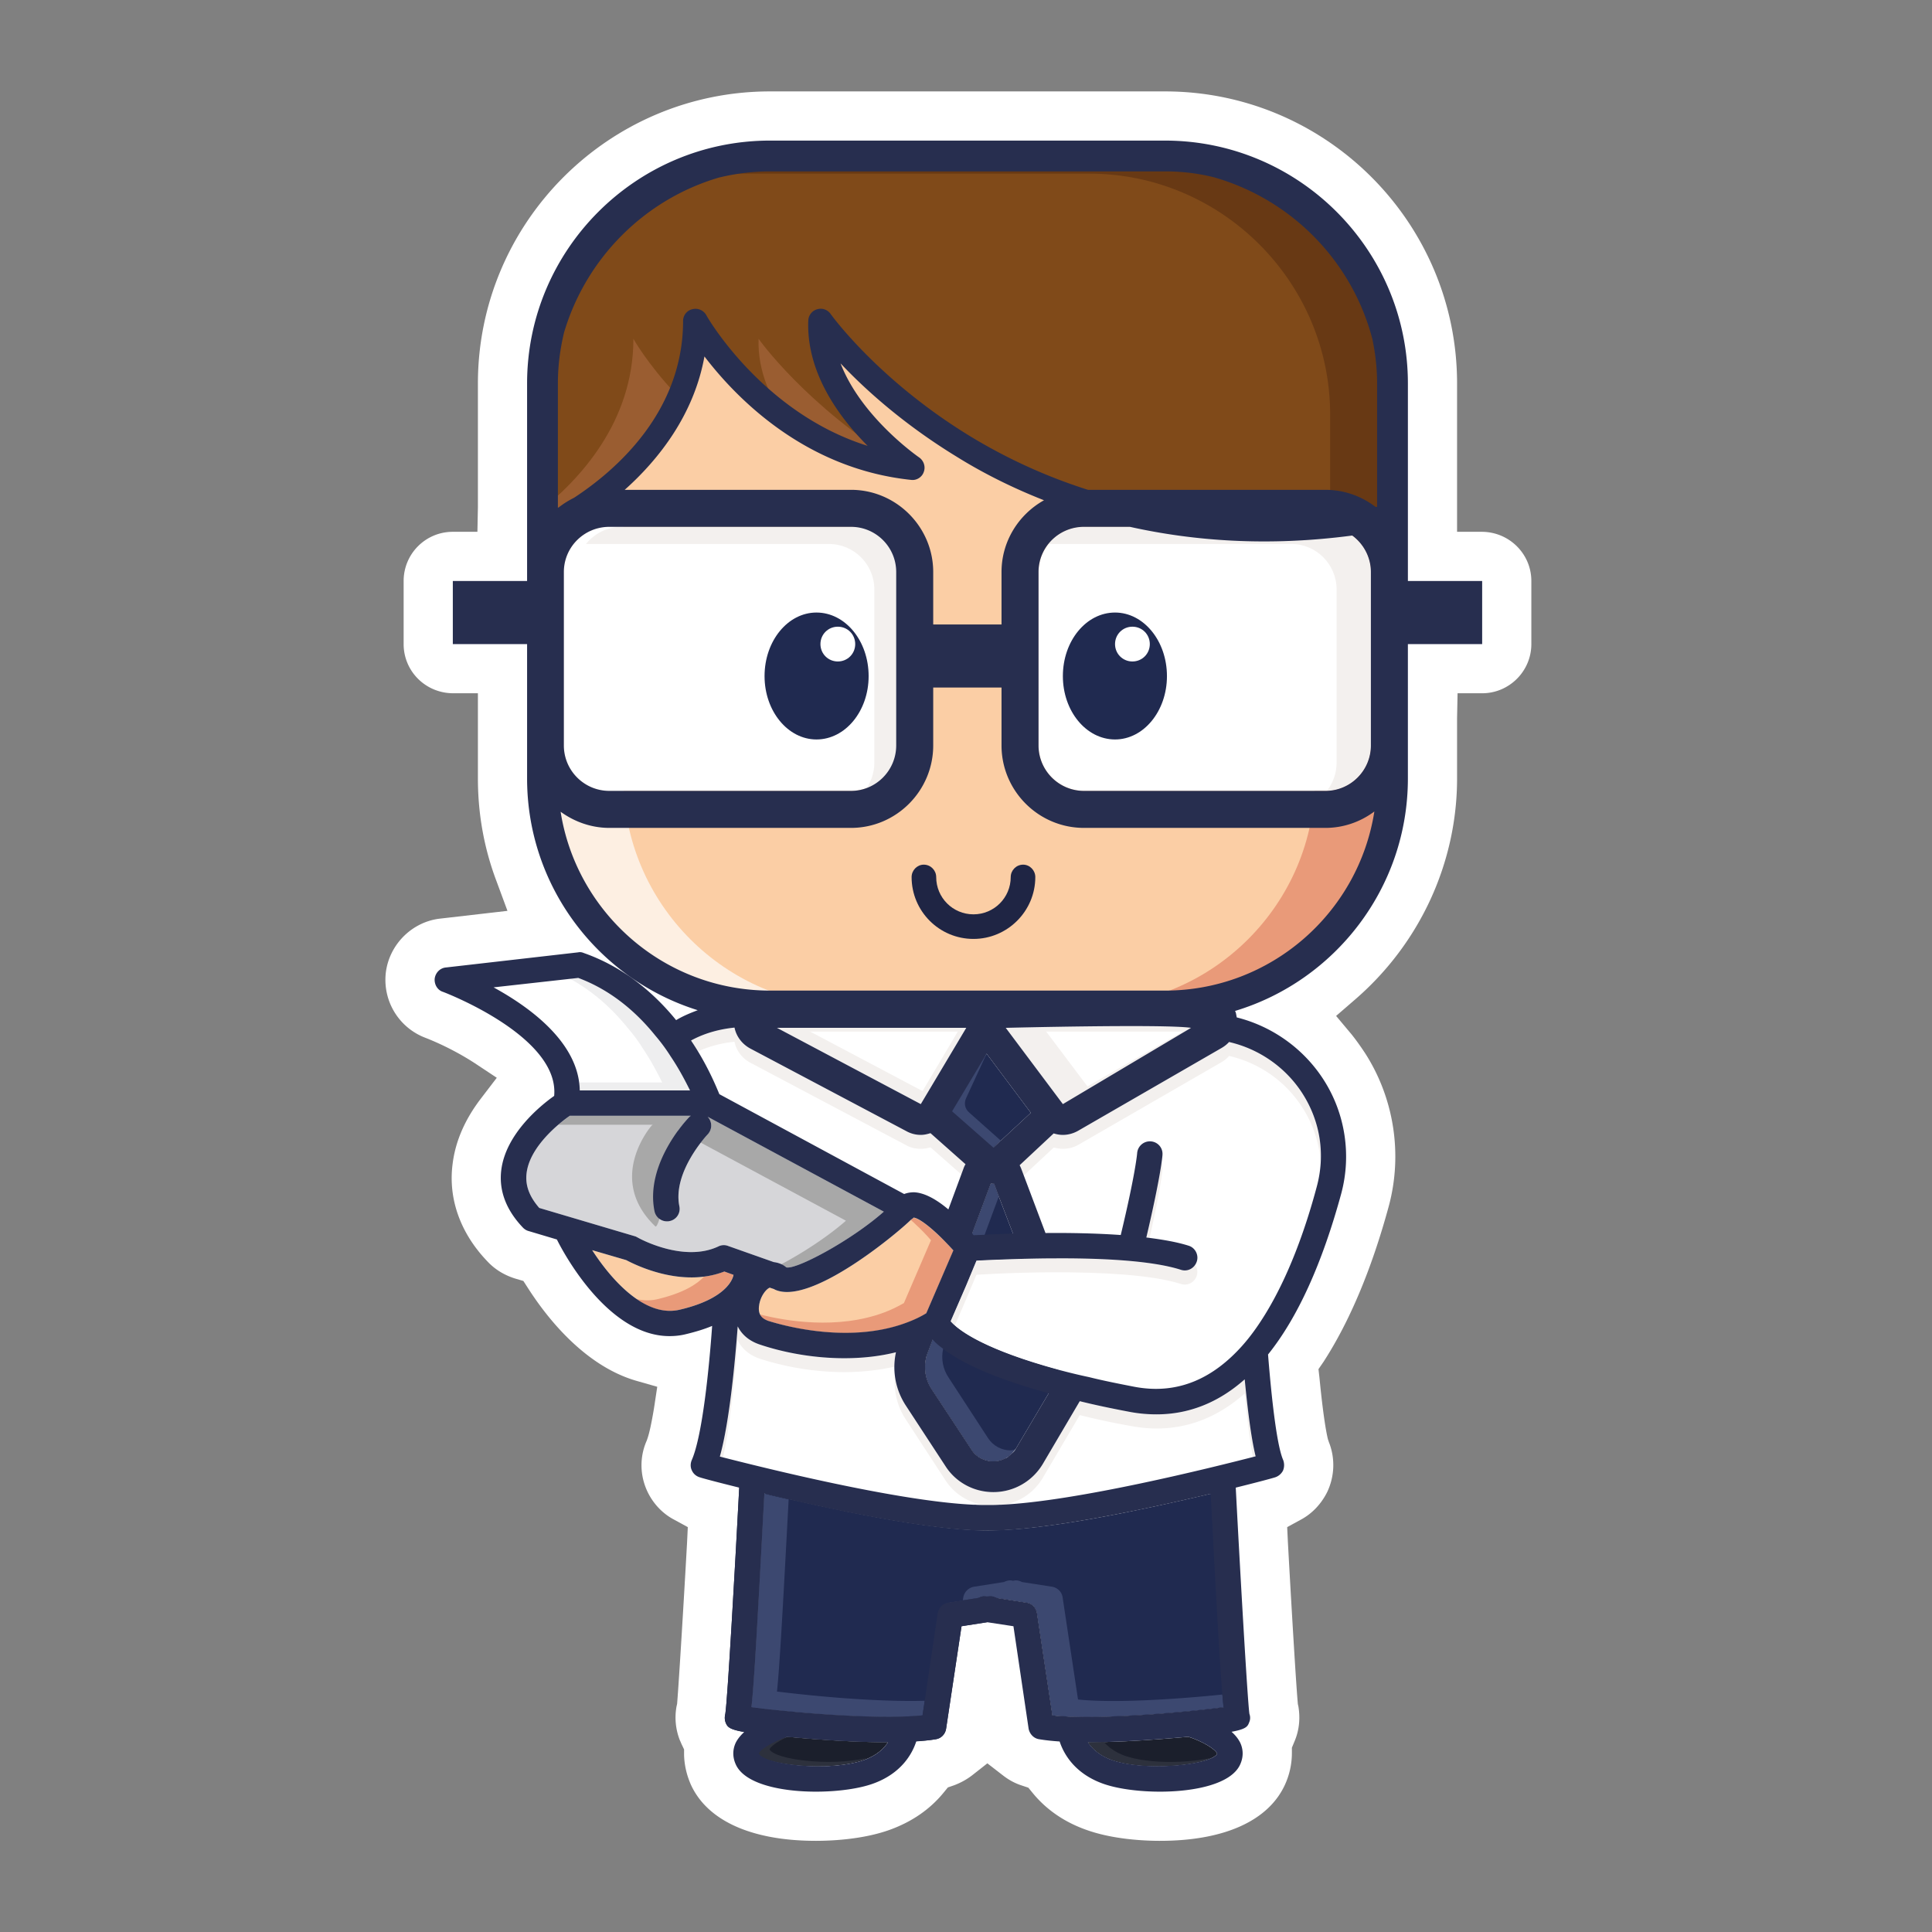 <svg xmlns="http://www.w3.org/2000/svg" xml:space="preserve" width="200" height="200" style="shape-rendering:geometricPrecision;text-rendering:geometricPrecision;image-rendering:optimizeQuality;fill-rule:evenodd;clip-rule:evenodd" viewBox="0 0 2083.392 2083.392">
  <rect x="0" y="0" width="2083.392" height="2083.392" fill="#808080" stroke="none"/>
  <defs>
    <style>
      .fil5{fill:#1f2544}.fil10,.fil5,.fil6{fill-rule:nonzero}.fil6{fill:#202a50}.fil10{fill:#3c4870}.fil3{fill:#e99a79}.fil0,.fil1,.fil3,.fil4{fill-rule:nonzero}.fil4{fill:#f3f0ee}.fil1{fill:#fbcea5}.fil0{fill:#fff}
    </style>
  </defs>
  <g id="Layer_x0020_1">
    <path class="fil0" d="M1250.892 1985.088c-17.411 0-50.893-1.607-79.286-11.786-23.571-8.304-43.125-21.696-57.857-39.643l-4.821-5.893-7.232-2.411c-7.5-2.411-14.196-6.161-20.357-10.982l-16.607-12.857-16.339 12.857c-5.893 4.554-12.321 8.036-19.286 10.714l-6.964 2.411-4.821 5.893c-14.732 17.946-34.286 31.339-58.125 39.911-28.393 10.179-61.875 11.786-79.286 11.786-69.375 0-117.321-21.696-135-60.804-4.554-10.446-6.964-21.161-7.232-31.875v-5.893l-2.411-5.089c-.804-1.607-1.339-3.214-2.143-4.821a66.63 66.63 0 0 1-3.482-36.964l.268-1.071.268-1.339c1.339-15.804 5.893-87.321 10.714-173.571l.804-16.875-14.732-8.036c-12.321-6.429-22.5-17.143-28.661-30-8.304-17.411-8.839-37.5-.804-55.446l.536-1.607c2.143-5.893 4.554-17.143 7.232-33.214l3.482-23.036-22.5-6.429c-56.518-16.339-97.232-69.375-116.518-99.375l-5.357-8.304-9.107-2.679c-11.786-3.75-21.696-9.911-29.464-18.214-29.196-30.268-42.589-67.5-37.768-105 2.946-24.375 13.125-47.946 30.268-70.446l17.411-22.768-23.839-15.804c-16.071-10.446-34.821-20.089-52.5-27.054-28.929-10.714-46.607-39.375-43.393-69.911 3.482-30.804 28.393-55.714 59.196-58.929l72.054-8.304-11.786-31.875c-13.393-35.357-20.089-72.589-20.089-110.893v-91.875H488.84c-30 0-53.571-23.839-53.571-53.036v-68.036c0-29.196 23.571-53.036 53.036-53.036h26.518l.536-26.518V413.568c0-173.839 141.429-315 315-315h425.893c173.571 0 315 141.161 315 315v159.911h26.518c29.732 0 53.571 23.839 53.571 53.036v68.036c0 29.196-23.839 53.036-53.036 53.036h-26.518l-.536 26.518v65.357c0 91.339-40.446 178.661-110.625 238.928l-19.821 17.143 16.607 19.821c5.357 6.696 10.446 13.929 15 20.893 31.071 48.75 40.179 108.75 25.179 164.464-18.482 68.036-42.321 124.554-70.446 167.946l-5.357 7.768 1.071 9.375c4.286 43.929 7.768 60.804 9.107 66.161l.536 1.607.536 1.607c6.964 17.411 6.161 36.964-1.875 53.839-6.429 12.857-16.339 23.304-28.393 29.732l-14.732 8.036.804 16.875c4.821 87.054 9.107 156.964 10.714 173.839l.268 1.339.268 1.071c2.143 12.589 1.071 25.179-3.75 36.964l-3.214 7.768v5.625a82.25 82.25 0 0 1-7.232 33.75c-17.679 39.375-65.625 61.071-135 61.071"/>
    <path class="fil1" d="M1218.749 1084.821H867.857C712.232 1084.821 585 957.589 585 801.964V451.071c0-155.625 127.232-282.857 282.857-282.857h350.893c155.625 0 282.857 127.232 282.857 282.857v350.893c0 155.625-127.232 282.857-282.857 282.857"/>
    <path d="M672.321 839.464V413.571c0-135 110.357-245.357 245.089-245.357h-87.054c-135 0-245.357 110.357-245.357 245.357v425.893c0 135 110.357 245.357 245.357 245.357h87.054c-134.732 0-245.089-110.357-245.089-245.357" style="fill:#fdefe2;fill-rule:nonzero"/>
    <path class="fil3" d="M1269.642 168.214h-96.964c135 0 245.357 110.357 245.357 245.357v425.893c0 135-110.357 245.357-245.357 245.357h96.964c134.732 0 245.089-110.357 245.089-245.357V413.571c0-135-110.357-245.357-245.089-245.357"/>
    <path class="fil0" d="M917.678 568.125c26.786 0 48.75 21.964 48.75 48.75v186.964c0 27.054-21.964 49.018-48.75 49.018H657.053c-27.054 0-49.018-21.964-49.018-49.018V616.875c0-26.786 21.964-48.75 49.018-48.75z"/>
    <path class="fil4" d="M930.803 568.125H670.446c-15.804 0-29.464 7.232-38.571 18.482h261.964c27.054 0 49.018 21.964 49.018 49.018v186.964c0 11.25-4.018 21.964-10.446 30.268 26.25-.804 47.411-22.5 47.411-49.018V616.875c0-26.786-21.964-48.75-49.018-48.75"/>
    <path class="fil0" d="M1429.285 568.125c27.054 0 49.018 21.964 49.018 48.75v186.964c0 27.054-21.964 49.018-49.018 49.018h-260.357c-27.054 0-49.018-21.964-49.018-49.018V616.875c0-26.786 21.964-48.75 49.018-48.75z"/>
    <path class="fil4" d="M1429.285 568.125h-260.357c-15.536 0-29.464 7.232-38.571 18.482h262.232c26.786 0 48.75 21.964 48.75 49.018v186.964c0 11.25-4.018 21.964-10.446 30.268 26.25-.804 47.411-22.5 47.411-49.018V616.875c0-26.786-21.964-48.75-49.018-48.75"/>
    <path class="fil5" d="M1049.732 1012.5c-36.964 0-66.696-30-66.696-66.696 0-7.232 5.893-13.393 13.125-13.393 7.5 0 13.393 6.161 13.393 13.393 0 22.232 17.946 40.179 40.179 40.179s40.179-17.946 40.179-40.179c0-7.232 5.893-13.393 13.393-13.393 7.232 0 13.125 6.161 13.125 13.393 0 36.696-30 66.696-66.696 66.696"/>
    <path class="fil6" d="M1258.392 729.107c0 37.768-25.179 68.304-55.982 68.304-31.071 0-56.25-30.536-56.25-68.304 0-38.036 25.179-68.571 56.25-68.571 30.804 0 55.982 30.536 55.982 68.571"/>
    <path d="M1241.517 168.214H844.821C702.053 168.214 585 285 585 428.035v142.768c13.393-3.214 164.732-79.554 164.732-224.732 0 0 79.286 141.964 234.107 158.304 0 0-102.054-69.107-98.839-158.304 0 0 204.375 290.089 616.071 211.071V428.035c0-143.036-116.786-259.821-259.553-259.821" style="fill:#804a19;fill-rule:nonzero"/>
    <path class="fil0" d="M1202.41 694.553c0-10.446 8.304-18.75 18.75-18.75s18.75 8.304 18.75 18.75-8.304 18.75-18.75 18.75-18.75-8.304-18.75-18.75"/>
    <path d="M683.035 365.357c0 89.196-57.321 152.143-104.464 188.571v16.875c10.446-2.679 110.089-52.5 149.196-147.054-29.732-31.607-44.732-58.393-44.732-58.393m135 0c-1.339 34.821 13.661 66.696 32.411 92.411 34.018 22.768 76.339 41.25 126.696 46.607 0 0-2.143-1.607-5.893-4.286-102.321-62.411-153.214-134.732-153.214-134.732" style="fill:#9a5d31;fill-rule:nonzero"/>
    <path d="M1234.821 168.214H838.125c-38.304 0-74.732 8.571-107.411 23.571 15.268-2.946 31.071-4.554 47.143-4.554h396.696c143.036 0 259.821 117.054 259.821 259.821v119.196c19.554-2.143 39.643-5.089 60.268-9.107V428.034c0-143.036-117.054-259.821-259.821-259.821" style="fill:#683914;fill-rule:nonzero"/>
    <path class="fil6" d="M936.696 729.107c0 37.768-25.179 68.304-56.25 68.304-30.804 0-55.982-30.536-55.982-68.304 0-38.036 25.179-68.571 55.982-68.571 31.071 0 56.25 30.536 56.25 68.571"/>
    <path class="fil0" d="M884.732 694.553c0-10.446 8.304-18.75 18.75-18.75s18.75 8.304 18.75 18.75-8.304 18.75-18.75 18.75-18.75-8.304-18.75-18.75"/>
    <path class="fil6" d="m1026.696 1198.392 37.232-62.143 47.679 63.75-40.446 37.5zm115.179 278.839c-.536 5.357-2.411 10.446-5.089 15.268l-5.893 9.911-35.089 59.196c-.268.804-.804 1.071-1.339 1.607 0 .268-.268.268-.536.536-3.214 4.554-7.5 8.036-12.321 9.911-2.143 1.071-4.554 1.607-6.964 1.875-1.071 0-2.411.268-3.482.268-9.107 0-18.482-4.286-23.839-13.125l-42.857-65.089c-6.964-10.714-8.571-23.839-5.089-35.893l6.429-17.143.536-1.071 10.714-29.196 20.893-55.982 9.643-26.25.804-1.875 20.089-53.839c.804 0 1.875.268 2.946.268h.536l5.089 13.661 15.268 39.911 10.179 27.321c-21.696.536-39.643 1.339-49.554 1.875l-11.25 27.054-15 40.179c8.839 9.107 36.161 29.196 115.179 50.625"/>
    <path class="fil0" d="M824.464 1101.428h221.518l-53.036 89.196zm321.696 89.196-66.964-88.929v-.268h221.518z"/>
    <path class="fil4" d="M1045.982 1101.428H824.464l20.625 10.982h187.768l-44.732 75.536 4.821 2.679zm33.214 0v.268l8.036 10.714h188.036l-130.982 75.536 1.875 2.679 154.554-89.196z"/>
    <path class="fil10" d="M1045.178 1199.732c-4.554-3.75-5.893-9.911-3.482-15.268l22.232-48.214-7.5 6.964-36.964 62.143 44.196 39.107 15.536-14.464zm49.286 363.482c-3.214 4.821-7.768 8.571-12.857 10.446-2.143 1.071-4.554 1.607-6.964 1.875-1.071 0-2.411.268-3.482.268-9.107 0-18.482-4.286-23.839-13.125l-42.857-65.089c-6.964-10.714-8.571-23.839-5.089-35.893l6.429-17.143.536-1.071 10.714-29.196 20.893-55.982 9.643-26.25.804-1.875 20.089-53.839c.804 0 1.875.268 2.946.268h.536l5.089 13.661-15.268 41.25-4.554 12.321-4.821 12.857-10.714 29.732-15 40.179-8.839 23.304c-.268 1.607-.804 2.946-.804 4.554-2.411 10.714-.268 21.964 5.893 31.071l42.589 65.357c5.625 8.571 15 13.125 24.107 13.125 1.607 0 3.214-.536 4.821-.804"/>
    <path class="fil5" d="M957.321 1878.749c-26.786 0-55.982-1.607-80.089-3.482-90.268-6.964-91.607-9.911-94.821-17.946-1.071-2.946-1.071-6.161-.268-9.107 2.411-15.268 10.446-156.964 15-244.018.268-7.768 6.964-13.393 14.464-13.125 7.5.536 13.125 6.964 12.857 14.464-7.768 147.321-11.25 208.928-14.196 235.446 33.482 4.554 132.054 14.196 184.553 8.839l16.339-110.089c1.071-5.893 5.625-10.714 11.518-11.518l43.393-6.696c7.5-1.339 14.464 3.75 15.536 11.25s-4.018 14.464-11.25 15.536l-33.482 5.357-16.607 110.357c-.804 5.893-5.357 10.714-11.25 11.518-14.196 2.411-32.411 3.214-51.696 3.214"/>
    <path class="fil0" d="M792.053 1108.125c1.875 9.375 8.036 17.679 16.875 22.5l168.482 89.196a32 32 0 0 0 15.536 4.018c3.482 0 6.964-.804 10.446-1.875l37.768 33.482c-.804 1.339-1.607 2.946-2.143 4.554l-16.339 44.196c-11.786-9.911-24.911-17.946-36.964-18.482-3.75 0-7.232.536-10.714 1.875L775.714 1179.91c-4.018-9.643-13.393-32.411-30.536-57.857 16.607-9.107 33.75-12.589 46.875-13.929m286.607 514.553h-1.071c-3.75.268-8.036.268-12.589.268s-8.839 0-12.857-.268c-.536-.268-.804 0-1.339 0-81.964-3.482-228.482-40.179-274.553-51.964 10.714-38.304 16.607-105.268 19.286-140.625v.268c4.554 9.107 12.589 15.804 23.839 19.554 25.446 8.571 57.589 14.732 91.071 14.732 18.482 0 37.5-1.875 55.714-6.429-4.286 19.821-.536 40.446 10.714 57.589l42.589 65.089c11.25 17.679 30.804 28.125 51.696 28.125 21.964 0 42.054-11.518 53.304-30.268l39.911-67.768c16.071 4.018 34.018 7.768 53.839 11.518 9.911 1.875 19.554 2.679 28.929 2.679 34.821 0 66.696-12.589 95.089-37.768 3.214 33.214 6.964 63.482 11.786 83.036-45.804 11.786-193.393 48.75-275.357 52.232"/>
    <path class="fil0" d="M1419.91 1279.821c-12.589 47.143-30.804 97.232-55.714 137.679-7.768 12.589-15.804 23.839-24.911 34.018-30.268 33.75-68.036 53.036-115.982 43.929-17.946-3.482-34.018-6.696-49.018-10.446-11.518-2.411-22.232-5.089-32.411-7.768-79.018-21.429-106.339-41.518-115.179-50.625-.804-.804-1.339-1.339-1.607-1.875l16.607-38.304 11.25-27.054c9.911-.536 27.857-1.339 49.554-1.875 10.982-.268 22.768-.536 35.357-.536 48.214-.268 103.661 2.143 135.536 12.321 7.232 2.411 14.732-1.607 17.143-8.839 2.411-6.964-1.607-15-8.839-17.143-12.589-4.018-28.393-6.696-45.536-8.839 15.804-67.232 17.411-88.125 17.411-89.196.536-7.5-5.089-13.929-12.589-14.464s-14.196 5.089-14.732 12.857c0 0-1.607 21.161-17.679 88.125-26.786-1.875-55.446-2.411-81.161-2.143L1101.16 1260c-.536-1.339-1.071-2.411-1.607-3.482l36.696-34.286c3.482 1.071 6.696 1.607 9.911 1.607 5.625 0 11.518-1.607 16.607-4.554l154.554-89.196q4.821-2.812 8.036-6.429c32.679 7.5 61.339 27.589 79.286 55.714 19.286 30.268 24.643 65.893 15.268 100.446"/>
    <path class="fil1" d="m1028.035 1348.392-29.196 67.768c-6.964 4.286-14.196 7.5-21.429 10.179-65.089 24.375-140.089.804-149.464-2.143-2.946-1.339-11.25-4.018-9.375-16.339 1.339-10.179 7.768-17.946 11.518-19.286l4.821 1.607c0 .268.268 0 .268.268 37.768 18.482 131.786-60 147.321-75.268h.268c.268-.268.268-.268.268-.536.804-.268 1.339-.804 2.143-1.607 4.821.268 15.536 8.036 27.054 19.018 5.357 5.089 10.714 10.714 15.804 16.339M732.59 1412.41c-37.232 8.571-73.393-32.411-94.018-64.286l36.696 10.714c9.643 5.089 59.732 30.268 105.804 12.321l9.643 3.482h.268c0 .268-2.679 24.911-58.393 37.768"/>
    <path class="fil0" d="m532.232 1064.732 91.339-10.179c35.893 13.393 63.214 37.5 83.036 62.143a193 193 0 0 1 16.607 22.5c9.375 13.929 16.071 27.054 20.893 36.696H625.178c-.804-50.893-52.768-89.196-92.946-111.161"/>
    <path d="M581.518 1302.589c-10.714-12.321-15.268-24.375-13.661-37.5 3.482-29.196 36.161-54.643 46.607-61.875H744.91c-.536.536-1.071.536-1.339 1.071-2.143 1.875-48.214 50.357-37.768 101.786 1.339 6.429 6.964 10.982 13.393 10.982.804 0 1.875 0 2.679-.268 7.5-1.339 12.321-8.571 10.714-16.071-7.5-37.232 30.268-77.143 30.536-77.411a13.754 13.754 0 0 0 0-19.018l189.911 102.321c-35.357 31.339-95.357 63.214-105.268 60-.536-.536-1.071-1.071-1.607-1.339-3.482-2.411-7.5-3.75-11.786-4.286l-49.286-17.411c-3.482-1.339-7.232-1.071-10.446.536-38.036 17.946-86.786-9.375-87.054-9.643-1.071-.536-1.875-1.071-2.946-1.339z" style="fill:#d6d6d9;fill-rule:nonzero"/>
    <path class="fil6" d="m1134.91 1849.821-16.607-110.089c-.804-5.893-5.357-10.714-11.25-11.518l-32.411-5.089c-2.679-1.339-5.625-2.143-8.571-1.607h-2.411c-3.214-.536-5.893.268-8.571 1.607l-32.411 5.089c-5.893.804-10.446 5.625-11.518 11.518l-16.339 110.089c-38.304 3.75-100.982-.268-145.179-4.286l-.268-.268c-16.339-1.339-30.268-2.946-39.107-4.286 2.946-26.25 6.161-86.786 13.929-230.357 70.446 16.875 177.321 39.911 239.732 39.911h1.607c62.679 0 169.553-23.036 240-39.643 7.5 143.304 10.982 203.839 13.929 230.089-33.482 4.554-132.054 14.196-184.553 8.839"/>
    <path class="fil6" d="m1136.785 1849.821-16.339-110.089c-1.071-5.893-5.625-10.714-11.518-11.518l-32.411-5.089c-2.679-1.339-5.625-2.143-8.571-1.607h-2.411c-2.946-.536-5.893.268-8.304 1.607l-32.679 5.089c-5.893.804-10.446 5.625-11.25 11.518l-16.607 110.089c-38.304 3.75-100.982-.268-145.179-4.554-16.339-1.339-30.268-2.946-39.375-4.286 2.946-26.25 6.429-86.786 13.929-230.357 70.446 16.875 177.321 39.911 239.732 39.911h.804c2.411 0 4.821-.268 7.232-.268 62.946-1.071 165.536-23.304 233.571-39.643 7.768 143.571 10.982 204.107 13.929 230.357-33.482 4.554-131.786 14.196-184.553 8.839"/>
    <path d="M932.142 1897.767c-37.5 13.393-107.411 5.089-113.839-6.696.804-4.018 14.732-12.857 30.804-18.214q12.455 1.205 28.125 2.411c24.107 1.875 53.304 3.482 80.089 3.482h.268c-4.286 6.696-12.054 14.196-25.446 19.018m266.518 0c-13.393-4.821-20.893-12.321-25.446-19.018 26.518 0 55.446-1.607 79.286-3.482q16.071-1.205 28.929-2.411c16.071 5.089 30.268 14.196 31.071 18.482-6.429 11.518-76.339 19.821-113.839 6.429" style="fill:#1b1f2c;fill-rule:nonzero"/>
    <path class="fil10" d="M877.232 1828.392h-.268a1772 1772 0 0 1-39.107-4.286c2.679-24.911 5.893-80.357 12.589-207.321-9.107-1.875-17.946-4.018-26.25-6.161-7.768 143.571-10.982 204.107-13.929 230.357 8.839 1.339 22.768 2.946 39.107 4.286h.268c44.196 4.286 106.875 8.304 145.179 4.554l2.411-15.804c-37.232 1.071-84.643-2.143-120-5.625m285.268 4.286-16.607-110.089c-.804-5.893-5.357-10.446-11.25-11.518l-32.679-5.089c-2.411-1.339-5.357-2.143-8.304-1.607l-1.339.268-1.071-.268c-2.946-.536-5.893.268-8.571 1.607l-32.411 5.089a14.25 14.25 0 0 0-11.518 11.518l-.536 3.214 17.143-2.679c2.411-1.339 5.357-2.143 8.304-1.607h2.411c2.946-.536 5.893.268 8.304 1.607l32.679 5.089c5.893.804 10.446 5.625 11.25 11.518l16.607 110.089c52.5 5.357 151.071-4.286 184.553-8.839-.536-3.75-.804-8.304-1.339-13.661-44.196 4.554-114.107 9.643-155.625 5.357"/>
    <path d="M829.821 1886.517c.804-2.946 8.571-8.571 19.018-13.393-.536 0-1.339 0-1.875-.268-16.071 5.357-30.268 14.196-30.804 18.214 6.429 11.786 76.339 20.089 113.839 6.696 1.339-.536 2.411-1.339 3.75-1.875-38.839 9.107-97.768 1.607-103.929-9.375m382.768 6.696c-10.714-4.018-17.411-9.375-22.232-14.732-5.625 0-11.518.268-17.143.268 4.554 6.696 12.054 14.196 25.446 19.018 32.946 11.518 90.268 6.964 108.482-2.411-24.911 5.893-67.768 7.232-94.554-2.143" style="fill-rule:nonzero;fill:#2d313d"/>
    <path class="fil0" d="M792.053 1108.125c1.875 9.375 8.036 17.679 16.875 22.5l168.482 89.196a32 32 0 0 0 15.536 4.018c3.482 0 6.964-.804 10.446-1.875l37.768 33.482c-.804 1.339-1.607 2.946-2.143 4.554l-16.339 44.196c-11.786-9.911-24.911-17.946-36.964-18.482-3.75 0-7.232.536-10.714 1.875L775.714 1179.91c-4.018-9.643-13.393-32.411-30.536-57.857 16.607-9.107 33.75-12.589 46.875-13.929m286.607 514.553h-1.071c-3.75.268-8.036.268-12.589.268s-8.839 0-12.857-.268c-.536-.268-.804 0-1.339 0-81.964-3.482-228.482-40.179-274.553-51.964 10.714-38.304 16.607-105.268 19.286-140.625v.268c4.554 9.107 12.589 15.804 23.839 19.554 25.446 8.571 57.589 14.732 91.071 14.732 18.482 0 37.5-1.875 55.714-6.429-4.286 19.821-.536 40.446 10.714 57.589l42.589 65.089c11.25 17.679 30.804 28.125 51.696 28.125 21.964 0 42.054-11.518 53.304-30.268l39.911-67.768c16.071 4.018 34.018 7.768 53.839 11.518 9.911 1.875 19.554 2.679 28.929 2.679 34.821 0 66.696-12.589 95.089-37.768 3.214 33.214 6.964 63.482 11.786 83.036-45.804 11.786-193.393 48.75-275.357 52.232"/>
    <path class="fil0" d="M1419.91 1279.821c-12.589 47.143-30.804 97.232-55.714 137.679-7.768 12.589-15.804 23.839-24.911 34.018-30.268 33.75-68.036 53.036-115.982 43.929-17.946-3.482-34.018-6.696-49.018-10.446-11.518-2.411-22.232-5.089-32.411-7.768-79.018-21.429-106.339-41.518-115.179-50.625-.804-.804-1.339-1.339-1.607-1.875l16.607-38.304 11.25-27.054c9.911-.536 27.857-1.339 49.554-1.875 10.982-.268 22.768-.536 35.357-.536 48.214-.268 103.661 2.143 135.536 12.321 7.232 2.411 14.732-1.607 17.143-8.839 2.411-6.964-1.607-15-8.839-17.143-12.589-4.018-28.393-6.696-45.536-8.839 15.804-67.232 17.411-88.125 17.411-89.196.536-7.5-5.089-13.929-12.589-14.464s-14.196 5.089-14.732 12.857c0 0-1.607 21.161-17.679 88.125-26.786-1.875-55.446-2.411-81.161-2.143L1101.16 1260c-.536-1.339-1.071-2.411-1.607-3.482l36.696-34.286c3.482 1.071 6.696 1.607 9.911 1.607 5.625 0 11.518-1.607 16.607-4.554l154.554-89.196q4.821-2.812 8.036-6.429c32.679 7.5 61.339 27.589 79.286 55.714 19.286 30.268 24.643 65.893 15.268 100.446"/>
    <path class="fil4" d="M852.857 1101.428h-28.393l168.482 89.196 6.696-11.518zm321.696 72.589-54.643-72.589h-40.714v.268l66.964 88.929 154.554-89.196h-.268z"/>
    <path class="fil0" d="M792.053 1108.125c1.875 9.375 8.036 17.679 16.875 22.5l168.482 89.196a32 32 0 0 0 15.536 4.018c3.482 0 6.964-.804 10.446-1.875l37.768 33.482c-.804 1.339-1.607 2.946-2.143 4.554l-16.339 44.196c-11.786-9.911-24.911-17.946-36.964-18.482-3.75 0-7.232.536-10.714 1.875L775.714 1179.91c-4.018-9.643-13.393-32.411-30.536-57.857 16.607-9.107 33.75-12.589 46.875-13.929m286.607 514.553h-1.071c-3.75.268-8.036.268-12.589.268s-8.839 0-12.857-.268c-.536-.268-.804 0-1.339 0-81.964-3.482-228.482-40.179-274.553-51.964 10.714-38.304 16.607-105.268 19.286-140.625v.268c4.554 9.107 12.589 15.804 23.839 19.554 25.446 8.571 57.589 14.732 91.071 14.732 18.482 0 37.5-1.875 55.714-6.429-4.286 19.821-.536 40.446 10.714 57.589l42.589 65.089c11.25 17.679 30.804 28.125 51.696 28.125 21.964 0 42.054-11.518 53.304-30.268l39.911-67.768c16.071 4.018 34.018 7.768 53.839 11.518 9.911 1.875 19.554 2.679 28.929 2.679 34.821 0 66.696-12.589 95.089-37.768 3.214 33.214 6.964 63.482 11.786 83.036-45.804 11.786-193.393 48.75-275.357 52.232"/>
    <path class="fil0" d="M1419.91 1279.821c-12.589 47.143-30.804 97.232-55.714 137.679-7.768 12.589-15.804 23.839-24.911 34.018-30.268 33.75-68.036 53.036-115.982 43.929-17.946-3.482-34.018-6.696-49.018-10.446-11.518-2.411-22.232-5.089-32.411-7.768-79.018-21.429-106.339-41.518-115.179-50.625-.804-.804-1.339-1.339-1.607-1.875l16.607-38.304 11.25-27.054c9.911-.536 27.857-1.339 49.554-1.875 10.982-.268 22.768-.536 35.357-.536 48.214-.268 103.661 2.143 135.536 12.321 7.232 2.411 14.732-1.607 17.143-8.839 2.411-6.964-1.607-15-8.839-17.143-12.589-4.018-28.393-6.696-45.536-8.839 15.804-67.232 17.411-88.125 17.411-89.196.536-7.5-5.089-13.929-12.589-14.464s-14.196 5.089-14.732 12.857c0 0-1.607 21.161-17.679 88.125-26.786-1.875-55.446-2.411-81.161-2.143L1101.16 1260c-.536-1.339-1.071-2.411-1.607-3.482l36.696-34.286c3.482 1.071 6.696 1.607 9.911 1.607 5.625 0 11.518-1.607 16.607-4.554l154.554-89.196q4.821-2.812 8.036-6.429c32.679 7.5 61.339 27.589 79.286 55.714 19.286 30.268 24.643 65.893 15.268 100.446"/>
    <path class="fil4" d="M792.053 1123.392c1.875 9.375 8.036 17.679 16.875 22.5l168.482 89.196c4.821 2.679 10.179 3.75 15.536 3.75q5.223 0 10.446-1.607l33.214 29.196 2.411-6.429c.536-1.607 1.339-3.214 2.143-4.554l-37.768-33.482c-3.482 1.071-6.964 1.875-10.446 1.875a32 32 0 0 1-15.536-4.018l-168.482-89.196c-8.839-4.821-15-13.125-16.875-22.5-13.125 1.339-30.268 4.821-46.875 13.929 2.679 4.018 5.089 8.036 7.5 11.786 13.929-6.429 28.125-9.375 39.375-10.446m184.821 407.411 42.589 65.357c9.107 14.196 23.839 23.571 40.179 26.786h5.357c4.554 0 8.839 0 12.589-.268h1.071c2.143 0 4.821-.268 6.964-.536 16.071-3.75 30-13.661 38.839-28.393l39.911-67.768c16.071 4.018 34.018 8.036 53.839 11.518 9.911 1.875 19.554 2.946 28.929 2.946 34.821 0 66.696-12.589 95.089-37.768 2.411 25.714 5.357 49.821 8.839 68.571.804-.268 1.875-.536 2.946-.804-4.821-19.554-8.571-49.821-11.786-83.036-28.393 25.179-60.268 37.768-95.089 37.768-9.375 0-19.018-.804-28.929-2.679-19.821-3.75-37.768-7.5-53.839-11.518l-39.911 67.768c-11.25 18.75-31.339 30.268-53.304 30.268-20.893 0-40.446-10.446-51.696-28.125l-42.589-65.089c-6.696-10.446-10.446-21.964-11.786-33.75-1.607 17.143 2.143 34.286 11.786 48.75m-181.339-85.446c4.554 9.107 12.589 16.071 23.839 19.821 25.446 8.304 57.589 14.464 91.071 14.464 17.946 0 36.429-1.875 54.107-5.893 0-5.089.536-10.446 1.607-15.536-18.214 4.554-37.232 6.429-55.714 6.429-33.482 0-65.625-6.161-91.071-14.732-11.25-3.75-19.286-10.446-23.839-19.554v-.268c-2.679 35.357-8.571 102.321-19.286 140.625 1.071 0 2.411.536 3.482.804 8.571-39.107 13.393-95.089 15.804-126.161m456.964-190.982c-1.607 11.786-5.893 35.893-16.339 80.089 1.071 0 2.143.268 3.482.536 12.589-55.714 13.929-73.661 13.929-74.464.268-2.143-.268-4.286-1.071-6.161"/>
    <path class="fil4" d="m1104.107 1267.499 32.143-30c3.482.804 6.696 1.339 9.911 1.339 5.625 0 11.518-1.339 16.607-4.286l154.554-89.196c3.214-1.875 5.893-4.018 8.036-6.696 32.679 7.5 61.339 27.589 79.286 55.982 11.786 18.482 18.214 38.839 19.554 60 1.607-26.25-5.089-52.232-19.554-75.268-17.946-28.125-46.607-48.214-79.286-55.714q-3.214 3.616-8.036 6.429l-154.554 89.196c-5.089 2.946-10.982 4.554-16.607 4.554-3.214 0-6.429-.536-9.911-1.607l-36.696 34.286c.536 1.071 1.071 2.143 1.607 3.482zm-74.464 161.786 12.054-27.857 11.25-26.786c9.911-.536 27.857-1.607 49.554-2.143 10.982-.268 22.768-.536 35.357-.536 48.214 0 103.661 2.411 135.536 12.589 7.232 2.411 14.732-1.607 17.143-8.839 1.339-4.286.536-8.571-1.875-11.786-3.214 4.821-9.375 7.232-15.268 5.357-31.875-10.179-87.321-12.589-135.536-12.321-12.589 0-24.375.268-35.357.536-21.696.536-39.643 1.339-49.554 1.875l-11.25 27.054-16.607 38.304c.268.536.804 1.071 1.607 1.875s1.875 1.607 2.946 2.679"/>
    <path d="M703.928 1212.857c-.536.536-1.071.536-1.339 1.071-1.875 2.143-48.75 57.857 4.018 108.482 5.625 5.357 24.643-103.393 24.643-103.393 6.429-8.571 11.518-14.196 12.321-14.732.268-.536.804-.536 1.339-1.071H614.464c-2.679 2.143-7.232 5.357-12.321 9.643zm59.196-8.571a13.754 13.754 0 0 1 0 19.018s-3.214 3.482-7.5 8.839l156.429 84.107v.268c-19.821 17.411-47.679 35.357-69.643 46.875 1.071.536 2.411 1.071 3.75 1.875.536.268 1.071.804 1.607 1.339 9.911 3.214 69.911-28.661 105.268-60z" style="fill-rule:nonzero;fill:#a8a8a8"/>
    <path d="M723.214 1139.196a193 193 0 0 0-16.607-22.5c-19.821-24.643-47.143-48.75-83.036-62.143l-9.107.804c25.714 13.929 46.339 33.214 62.143 52.768 6.429 7.5 12.054 15 16.607 22.5 9.375 13.929 16.071 27.054 20.893 36.696h-89.464c.268 2.679.536 5.625.536 8.571h118.929c-4.821-9.643-11.518-22.768-20.893-36.696" style="fill:#eeeeef;fill-rule:nonzero"/>
    <path class="fil3" d="M1012.232 1332.321c-11.518-10.982-22.232-18.75-27.054-19.018-.804.536-1.339 1.071-2.143 1.607 0 .268 0 .268-.268.268v.268c-.268 0-.268.268-.536.268 2.143 1.607 4.018 3.482 5.893 5.357 5.357 4.821 10.714 10.446 15.804 16.339l-29.196 67.768c-6.964 4.018-14.196 7.5-21.429 10.179-50.357 18.75-106.339 9.107-133.661 2.143 2.143 4.554 6.429 6.161 8.304 6.696 9.375 3.214 84.643 26.786 149.464 2.411 7.232-2.679 14.464-5.893 21.429-10.179l29.196-67.768c-5.089-5.893-10.446-11.518-15.804-16.339m-221.518 42.321-9.911-3.482c-7.232 2.946-14.464 4.554-21.696 5.625-7.232 7.768-21.964 17.679-50.893 24.375-7.232 1.607-14.732 1.339-21.696-.268 14.196 9.911 30 15.268 45.804 11.518 55.714-12.857 58.393-37.232 58.393-37.5z"/>
    <path d="M1484.999 546.428c-.536.268-1.071.268-1.607.268-15-11.518-33.75-18.482-54.107-18.482h-256.071c-50.625-16.071-92.679-36.964-126.696-57.589-99.375-60.536-150.268-131.25-150.804-132.054-2.411-3.482-6.429-5.625-10.714-5.625-1.339 0-2.679.268-3.75.536-5.625 1.607-9.375 6.429-9.643 12.321-2.143 56.518 33.75 104.732 64.018 135-113.839-35.625-173.571-139.821-174.107-141.161-2.946-5.089-9.107-7.768-15-6.161-5.893 1.339-9.911 6.696-9.911 12.589 0 97.768-71.786 160.714-117.589 190.714-5.893 2.946-11.518 6.429-16.607 10.446-.268 0-.536.268-.804.268V413.569c0-19.018 2.411-37.5 6.696-55.179 23.839-80.089 86.786-143.304 166.875-166.875 17.679-4.286 36.161-6.696 55.179-6.696h425.893q27.723 0 53.036 6.429c83.304 23.839 148.661 90.268 170.625 174.375 3.214 15.268 5.089 31.339 5.089 47.946zm-567.321 21.696c26.786 0 48.75 21.696 48.75 48.75v186.964c0 27.054-21.964 49.018-48.75 49.018H657.053c-27.054 0-49.018-21.964-49.018-49.018V616.874c0-27.054 21.964-48.75 49.018-48.75zm251.25 0h49.554c68.571 15.268 148.661 21.429 239.732 9.375 12.054 8.839 20.089 23.304 20.089 39.375v186.964c0 27.054-21.964 49.018-49.018 49.018h-260.357c-27.054 0-49.018-21.964-49.018-49.018V616.874c0-27.054 21.964-48.75 49.018-48.75m-177.589-74.732c-.804-.536-62.411-43.125-84.911-101.518 25.714 27.321 67.5 65.357 125.357 100.714 26.25 16.339 57.857 32.679 94.018 46.875-27.321 15.268-45.804 44.196-45.804 77.411v56.518h-73.661v-56.518c0-48.75-39.911-88.661-88.661-88.661H673.659c37.232-33.214 74.732-81.429 85.982-143.839 34.018 44.464 107.946 121.071 222.857 133.125 5.893.804 11.786-2.946 13.661-8.571 2.143-5.625 0-12.054-4.821-15.536m264.911 574.821H830.357c-114.107 0-208.661-83.839-225.803-192.857 14.732 10.714 32.946 17.411 52.5 17.411h260.625c48.75 0 88.661-39.911 88.661-88.929v-62.411h73.661v62.411c0 49.018 39.911 88.929 88.929 88.929h260.357c19.821 0 38.036-6.696 52.768-17.679-17.143 109.286-111.696 193.125-225.803 193.125m148.393 111.161c19.286 30.268 24.643 65.893 15.268 100.446-12.589 47.143-30.804 97.232-55.714 137.679-7.768 12.589-15.804 23.839-24.911 34.018-30.268 33.75-68.036 53.036-115.982 43.929-17.946-3.482-34.018-6.696-49.018-10.446-11.518-2.411-22.232-5.089-32.411-7.768-79.018-21.429-106.339-41.518-115.179-50.625-.804-.804-1.339-1.339-1.607-1.875l16.607-38.304 11.25-27.054c9.911-.536 27.857-1.339 49.554-1.875 10.982-.268 22.768-.536 35.357-.536 48.214-.268 103.661 2.143 135.536 12.321 7.232 2.411 14.732-1.607 17.143-8.839 2.411-6.964-1.607-15-8.839-17.143-12.589-4.018-28.393-6.696-45.536-8.839 15.804-67.232 17.411-88.125 17.411-89.196.536-7.5-5.089-13.929-12.589-14.464s-14.196 5.089-14.732 12.857c0 0-1.607 21.161-17.679 88.125-26.786-1.875-55.446-2.411-81.161-2.143l-26.25-69.643c-.536-1.339-1.071-2.411-1.607-3.482l36.696-34.286c3.482 1.071 6.696 1.607 9.911 1.607 5.625 0 11.518-1.607 16.607-4.554l154.554-89.196q4.821-2.812 8.036-6.429c32.679 7.5 61.339 27.589 79.286 55.714m-325.986 443.305h-1.071c-3.75.268-8.036.268-12.589.268s-8.839 0-12.857-.268c-.536-.268-.804 0-1.339 0-81.964-3.482-228.482-40.179-274.553-51.964 10.714-38.304 16.607-105.268 19.286-140.625v.268c4.554 9.107 12.589 15.804 23.839 19.554 25.446 8.571 57.589 14.732 91.071 14.732 18.482 0 37.5-1.875 55.714-6.429-4.286 19.821-.536 40.446 10.714 57.589l42.589 65.089c11.25 17.679 30.804 28.125 51.696 28.125 21.964 0 42.054-11.518 53.304-30.268l39.911-67.768c16.071 4.018 34.018 7.768 53.839 11.518 9.911 1.875 19.554 2.679 28.929 2.679 34.821 0 66.696-12.589 95.089-37.768 3.214 33.214 6.964 63.482 11.786 83.036-45.804 11.786-193.393 48.75-275.357 52.232m56.25 227.143-16.607-110.089c-.804-5.893-5.357-10.714-11.25-11.518l-32.411-5.089c-2.679-1.339-5.625-2.143-8.571-1.607h-2.411c-3.214-.536-5.893.268-8.571 1.607l-32.411 5.089c-5.893.804-10.446 5.625-11.518 11.518l-16.339 110.089c-38.304 3.75-100.982-.268-145.179-4.286l-.268-.268c-16.339-1.339-30.268-2.946-39.107-4.286 2.946-26.25 6.161-86.786 13.929-230.357 70.446 16.875 177.321 39.911 239.732 39.911h1.607c62.679 0 169.553-23.036 240-39.643 7.5 143.304 10.982 203.839 13.929 230.089-33.482 4.554-132.054 14.196-184.553 8.839m63.75 47.946c-13.393-4.821-20.893-12.321-25.446-19.018 26.518 0 55.446-1.607 79.286-3.482q16.071-1.205 28.929-2.411c16.071 5.089 30.268 14.196 31.071 18.482-6.429 11.518-76.339 19.554-113.839 6.429m-266.518 0c-37.5 13.393-107.411 5.089-113.839-6.696.804-4.018 14.732-12.857 30.804-18.214q12.455 1.205 28.125 2.411c24.107 1.875 53.304 3.482 80.089 3.482h.268c-4.286 6.696-12.054 14.196-25.446 19.018M732.593 1412.41c-37.232 8.571-73.393-32.411-94.018-64.286l36.696 10.714c9.643 5.089 59.732 30.268 105.804 12.321l9.643 3.482h.268c0 .268-2.679 24.911-58.393 37.768m-151.071-109.821c-10.714-12.321-15.268-24.375-13.661-37.5 3.482-29.196 36.161-54.643 46.607-61.875h130.446c-.536.536-1.071.536-1.339 1.071-2.143 1.875-48.214 50.357-37.768 101.786 1.339 6.429 6.964 10.982 13.393 10.982.804 0 1.875 0 2.679-.268 7.5-1.339 12.321-8.571 10.714-16.071-7.5-37.232 30.268-77.143 30.536-77.411a13.754 13.754 0 0 0 0-19.018l189.911 102.321c-35.357 31.339-95.357 63.214-105.268 60-.536-.536-1.071-1.071-1.607-1.339-3.482-2.411-7.5-3.75-11.786-4.286l-49.286-17.411c-3.482-1.339-7.232-1.071-10.446.536-38.036 17.946-86.786-9.375-87.054-9.643-1.071-.536-1.875-1.071-2.946-1.339zm-49.286-237.857 91.339-10.179c35.893 13.393 63.214 37.5 83.036 62.143a193 193 0 0 1 16.607 22.5c9.375 13.929 16.071 27.054 20.893 36.696H625.182c-.804-50.893-52.768-89.196-92.946-111.161m484.821 389.732c18.214 13.929 51.696 31.071 113.839 47.946l-35.089 59.196c-1.339 2.411-2.946 4.554-4.821 5.893-.804.804-1.339 1.339-2.143 1.875-.268.268-.268.268-.536.268-.804 1.071-1.875 1.875-2.946 2.411-1.339.536-2.411 1.071-3.75 1.607-2.143 1.071-4.554 1.607-6.964 1.875-1.071 0-2.411.268-3.482.268-9.107 0-18.482-4.286-23.839-13.125l-42.857-65.089c-6.964-10.714-8.571-23.839-5.089-35.893l6.429-17.143c2.679 3.214 6.429 6.429 11.25 9.911m-18.214-38.304c-6.964 4.286-14.196 7.5-21.429 10.179-65.089 24.375-140.089.804-149.464-2.143-2.946-1.339-11.25-4.018-9.375-16.339 1.339-10.179 7.768-17.946 11.518-19.286l4.821 1.607c0 .268.268 0 .268.268 37.768 18.482 131.786-60 147.321-75.268h.268c.268-.268.268-.268.268-.536.804-.268 1.339-.804 2.143-1.607 4.821.268 15.536 8.036 27.054 19.018 5.357 5.089 10.714 10.714 15.804 16.339zm-206.786-308.036c1.875 9.375 8.036 17.679 16.875 22.5l168.482 89.196a32 32 0 0 0 15.536 4.018c3.482 0 6.964-.804 10.446-1.875l37.768 33.482c-.804 1.339-1.607 2.946-2.143 4.554l-16.339 44.196c-11.786-9.911-24.911-17.946-36.964-18.482-3.75 0-7.232.536-10.714 1.875L775.72 1179.907c-4.018-9.643-13.393-32.411-30.536-57.857 16.607-9.107 33.75-12.589 46.875-13.929m292.5.268s171.161-4.286 199.821 0l-138.214 82.232zm-91.607 82.232-155.089-82.232h204.107zm99.375 139.554c-12.054.536-22.5.804-30.536 1.339-4.821.268-8.839.268-11.786.536-.536-.536-1.071-1.071-1.607-1.875l20.089-53.839c.804 0 1.875.268 2.946.268h.536l5.089 13.661zm-21.161-92.679-44.464-39.107 37.232-62.143 47.679 63.75zm447.053-610.982V413.568c0-144.375-117.589-261.964-261.964-261.964H830.357c-144.375 0-261.964 117.589-261.964 261.964v212.946h-80.089v68.036h80.089v144.911c0 117.321 77.679 216.696 184.018 249.911-7.768 2.946-15.804 6.161-23.304 10.714-23.304-28.661-55.982-57.054-99.375-72.321-1.875-.804-4.018-1.339-6.161-.804L480.803 1043.3c-6.161.536-11.25 5.625-12.054 12.054-.536 6.161 2.946 12.321 8.839 14.196 1.607.536 125.893 47.946 120 112.232-14.464 10.179-52.232 40.714-57.054 80.089-2.679 22.232 5.357 43.125 23.571 62.143 1.607 1.607 3.75 2.946 5.893 3.482l30.536 9.107c3.482 7.232 52.5 104.196 121.339 104.196 5.625 0 11.25-.536 16.875-1.875 11.25-2.679 20.893-5.625 29.196-9.107-3.214 45-10.446 118.393-21.964 144.643-1.607 3.75-1.607 8.036.268 11.518 1.607 3.482 4.821 6.161 8.839 7.232 2.143.804 18.214 5.089 42.054 10.982-4.554 87.321-12.589 228.75-15 244.018-.804 2.946-.804 6.161.268 9.107 1.875 4.554 3.214 7.5 20.089 10.446-3.75 3.482-6.964 7.232-9.107 11.518-3.482 7.5-3.482 15.536 0 23.304 9.375 21.161 48.75 29.464 86.518 29.464 23.571 0 46.339-3.214 61.339-8.571 30.804-10.982 42.589-32.411 46.875-45.804 7.5-.536 14.732-1.071 20.893-2.143 5.893-.804 10.446-5.625 11.25-11.518l16.607-110.357 27.857-4.286 28.125 4.286 16.339 110.357c1.071 5.893 5.625 10.714 11.518 11.518 6.429 1.071 13.929 1.875 21.964 2.411 4.286 13.125 16.071 34.554 46.875 45.536 15 5.357 37.768 8.571 61.339 8.571 37.768 0 77.143-8.304 86.518-29.464 3.482-7.768 3.482-15.804 0-23.304-2.143-4.286-5.357-8.304-9.375-11.786 16.071-2.946 17.411-5.893 19.018-10.179 1.339-2.946 1.339-6.161.268-9.107-2.143-15.268-10.179-156.696-14.732-244.018 23.839-5.893 39.643-10.179 42.054-10.982 3.75-1.071 6.964-3.75 8.839-7.232 1.607-3.75 1.607-7.768.268-11.518-6.429-14.464-12.054-60.268-16.339-113.839 31.875-39.643 58.393-98.036 79.018-173.839 10.982-41.25 4.286-85.714-18.75-121.875-21.429-33.75-55.446-58.125-94.018-67.768-.268-1.339-.536-2.946-.804-4.286-.268-1.071-.536-1.875-1.071-2.679 107.679-32.411 186.428-132.589 186.428-250.714V694.548h80.089v-68.036z" style="fill:#272e4f;fill-rule:nonzero"/>
  </g>
</svg>
